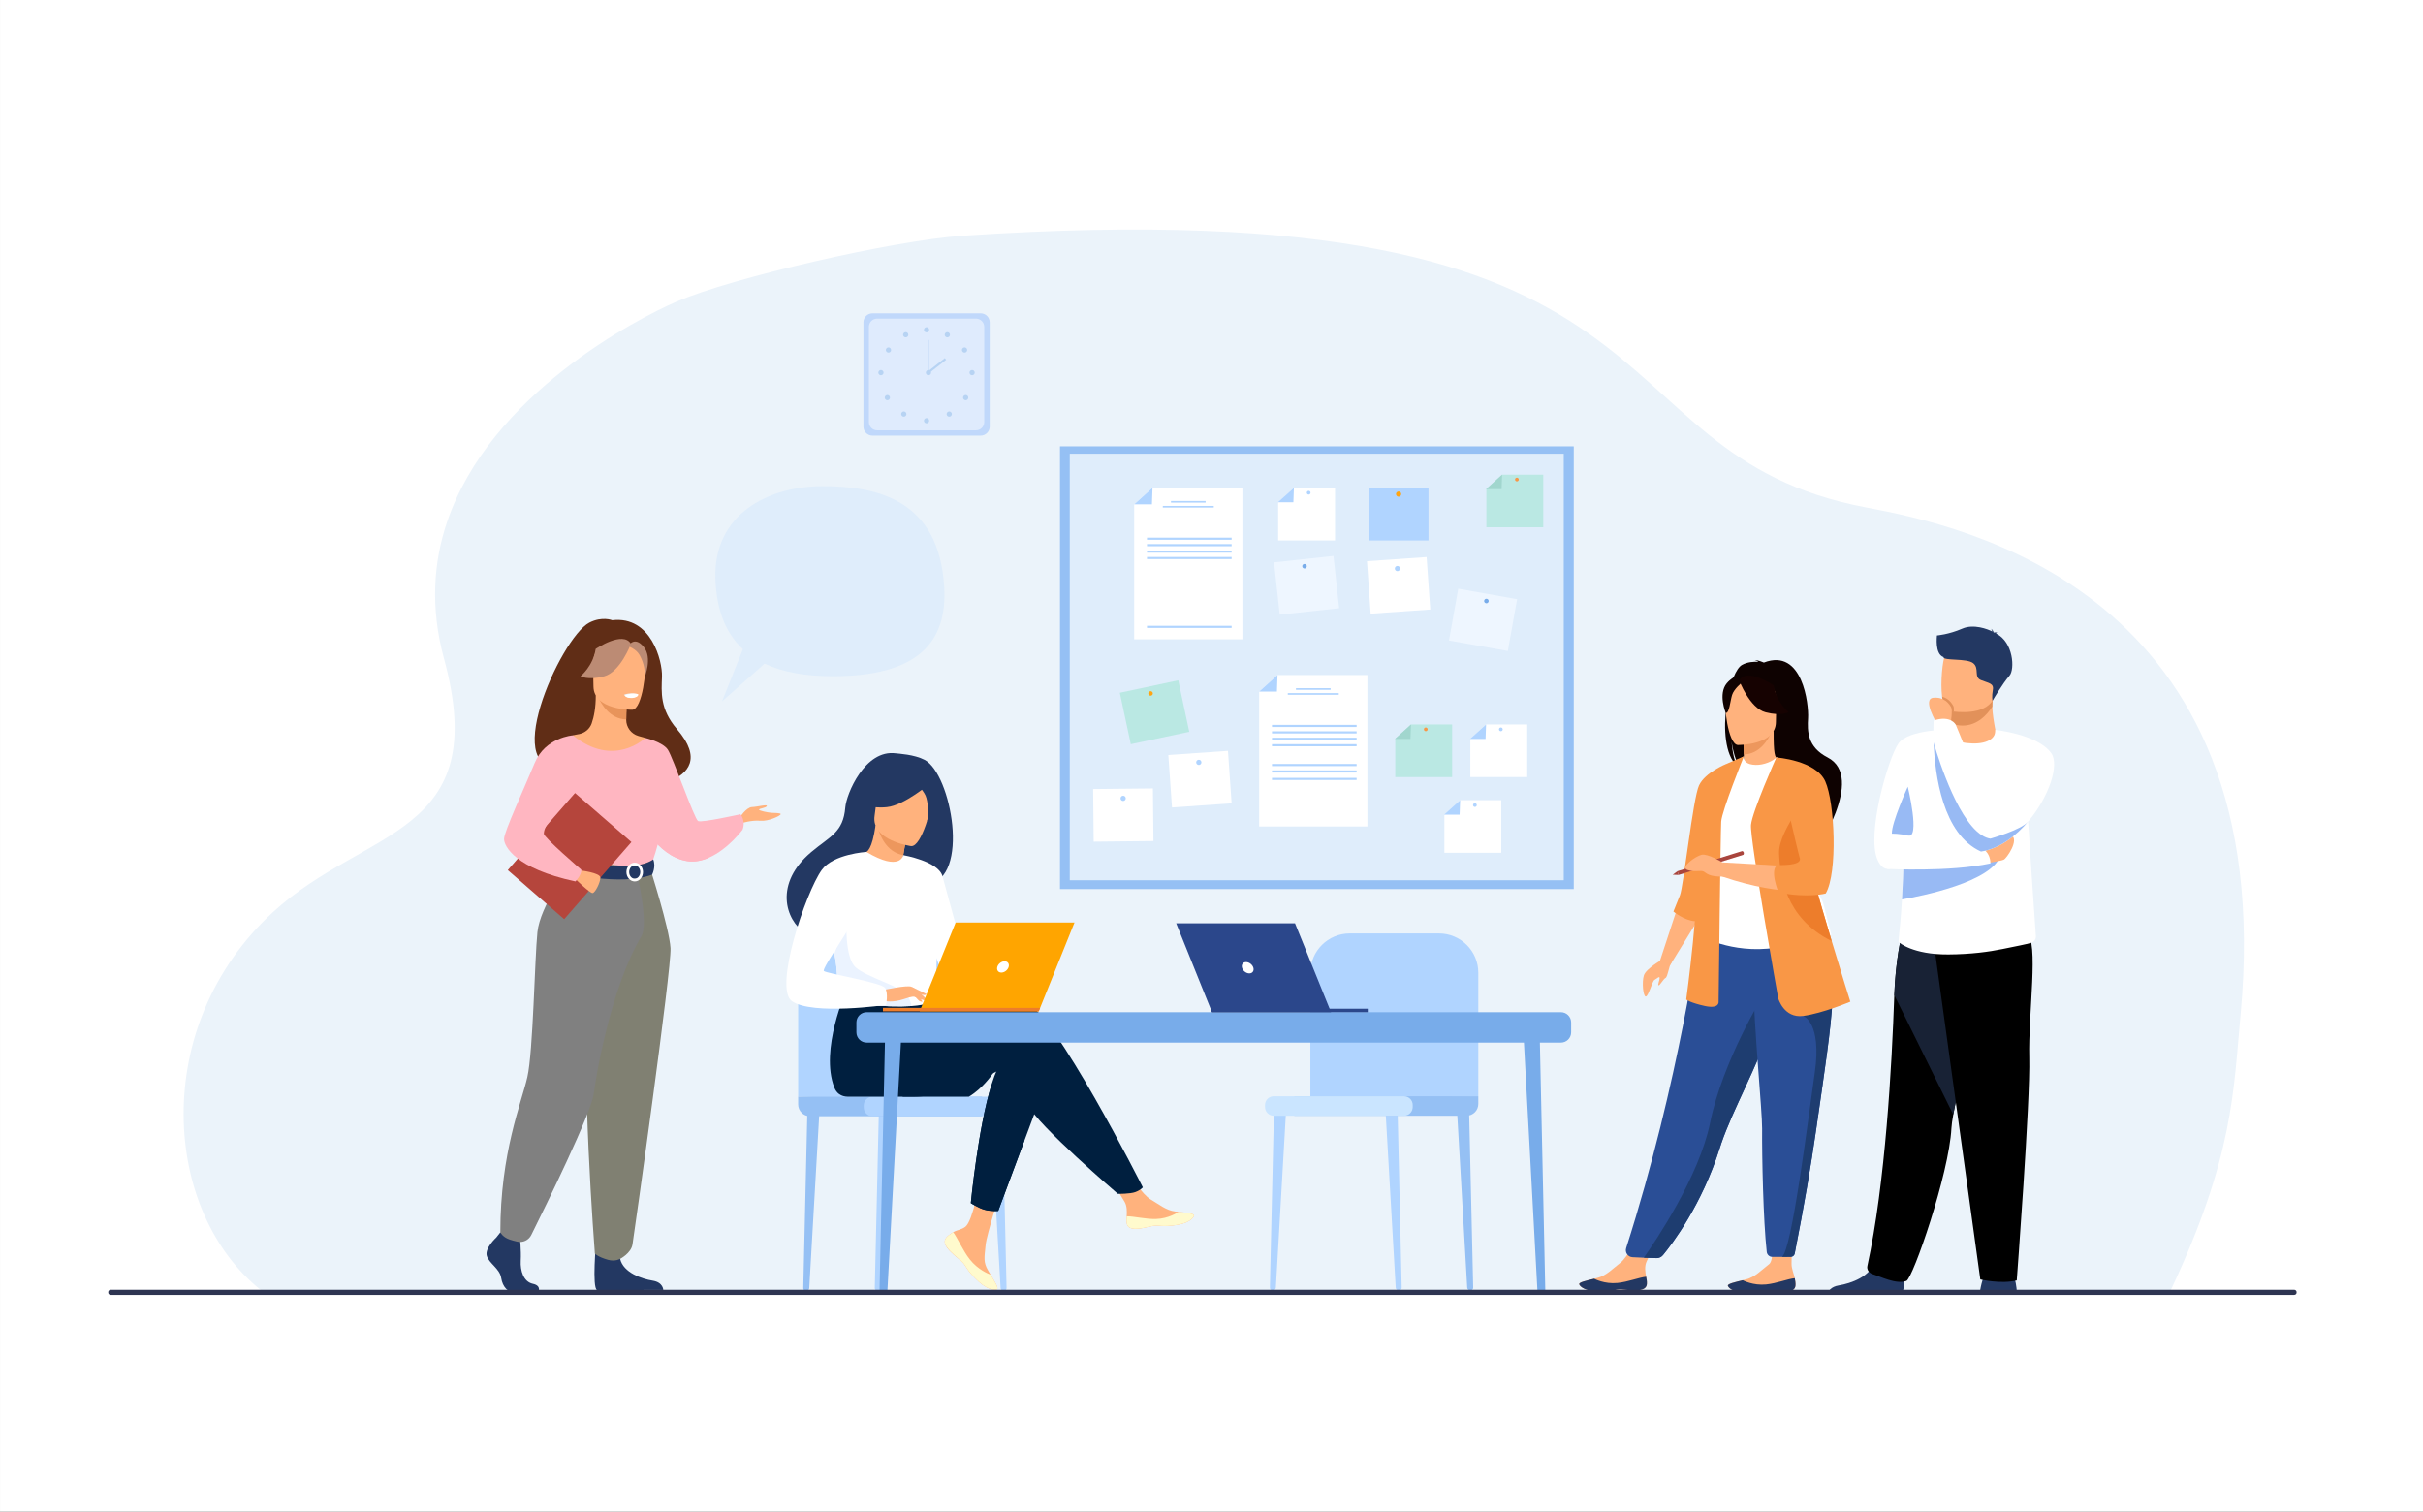 <svg xmlns="http://www.w3.org/2000/svg" fill="none" viewBox="0 0 343 214" height="214" width="343">
<rect x="0" y="0" width="343" height="214" fill="#333333" stroke="none"/>
<g clip-path="url(#clip0_1447_6115)">
<path fill="white" d="M343.001 0.001H0.001V214.001H343.001V0.001Z"></path>
<path fill="#EBF3FA" d="M37.011 182.688C37.025 182.698 307.285 182.654 307.285 182.654C316.183 163.709 316.167 154.453 317.18 143.593C322.77 83.572 277.483 74.344 264.216 71.841C223.594 64.177 242.082 26.26 136.226 33.374C126.524 34.026 103.648 39.29 95.765 42.7C90.235 45.09 69.403 55.785 63.29 73.876C61.36 79.585 60.896 86.032 62.843 93.186C69.732 118.504 51.772 117.049 38.647 129.114C21.131 145.216 22.962 171.55 37.011 182.688Z"></path>
<path fill="#B0D4FF" d="M197.998 182.671H198.036C198.254 182.671 198.429 182.492 198.424 182.274L197.835 156.765L196.098 156.562L197.579 182.276C197.592 182.498 197.776 182.671 197.998 182.671Z"></path>
<path fill="#95C0F4" d="M208.119 182.671H208.156C208.374 182.671 208.55 182.492 208.545 182.274L207.955 156.765L206.219 156.562L207.699 182.276C207.712 182.498 207.896 182.671 208.119 182.671Z"></path>
<path fill="#B0D4FF" d="M180.192 182.671H180.155C179.937 182.671 179.761 182.492 179.766 182.274L180.356 156.765L182.093 156.562L180.612 182.276C180.599 182.498 180.415 182.671 180.192 182.671Z"></path>
<path fill="#B0D4FF" d="M209.27 155.182V137.702C209.27 134.626 206.772 132.133 203.691 132.133H191.075C187.993 132.133 185.496 134.626 185.496 137.702V155.85L209.27 155.182Z"></path>
<path fill="#95C0F4" d="M183.235 157.942H207.595C208.52 157.942 209.27 157.193 209.27 156.27V155.182H183.235V157.942Z"></path>
<path fill="#CAE5FF" d="M180.316 157.942H198.745C199.429 157.942 199.984 157.388 199.984 156.706V156.419C199.984 155.736 199.429 155.182 198.745 155.182H180.316C179.632 155.182 179.077 155.736 179.077 156.419V156.706C179.077 157.388 179.632 157.942 180.316 157.942Z"></path>
<path fill="#95C0F4" d="M222.781 63.18H150.051V125.854H222.781V63.18Z"></path>
<path fill="#DFEDFB" d="M221.367 64.225H151.436V124.604H221.367V64.225Z"></path>
<path fill="white" d="M175.877 90.495H160.553V71.394L163.152 69.055H175.877V90.495Z"></path>
<path fill="#B0D4FF" d="M160.553 71.394H163.068L163.152 69.055L160.553 71.394Z"></path>
<path fill="#B0D4FF" d="M170.668 70.915H165.762V71.148H170.668V70.915Z"></path>
<path fill="#B0D4FF" d="M171.824 71.614H164.607V71.848H171.824V71.614Z"></path>
<path fill="#B0D4FF" d="M174.35 76.108H162.367V76.408H174.35V76.108Z"></path>
<path fill="#B0D4FF" d="M174.35 77.019H162.367V77.319H174.35V77.019Z"></path>
<path fill="#B0D4FF" d="M174.35 77.93H162.367V78.23H174.35V77.93Z"></path>
<path fill="#B0D4FF" d="M174.35 78.841H162.367V79.14H174.35V78.841Z"></path>
<path fill="#B0D4FF" d="M174.35 88.586H162.367V88.886H174.35V88.586Z"></path>
<path fill="white" d="M193.571 116.997H178.248V97.895L180.846 95.557H193.571V116.997Z"></path>
<path fill="#B0D4FF" d="M178.248 97.895H180.762L180.846 95.557L178.248 97.895Z"></path>
<path fill="#B0D4FF" d="M188.363 97.416H183.456V97.65H188.363V97.416Z"></path>
<path fill="#B0D4FF" d="M189.518 98.116H182.301V98.349H189.518V98.116Z"></path>
<path fill="#B0D4FF" d="M192.044 102.61H180.062V102.91H192.044V102.61Z"></path>
<path fill="#B0D4FF" d="M192.044 103.521H180.062V103.821H192.044V103.521Z"></path>
<path fill="#B0D4FF" d="M192.044 104.431H180.062V104.731H192.044V104.431Z"></path>
<path fill="#B0D4FF" d="M192.044 105.342H180.062V105.642H192.044V105.342Z"></path>
<path fill="#B0D4FF" d="M192.044 108.144H180.062V108.444H192.044V108.144Z"></path>
<path fill="#B0D4FF" d="M192.044 109.055H180.062V109.355H192.044V109.055Z"></path>
<path fill="#B0D4FF" d="M192.044 110.111H180.062V110.411H192.044V110.111Z"></path>
<path fill="#B0D4FF" d="M202.219 69.055H193.757V76.502H202.219V69.055Z"></path>
<path fill="#FFA412" d="M197.618 69.942C197.618 69.738 197.783 69.572 197.988 69.572C198.193 69.572 198.358 69.738 198.358 69.942C198.358 70.146 198.193 70.312 197.988 70.312C197.783 70.312 197.618 70.146 197.618 69.942Z"></path>
<path fill="white" d="M201.951 78.852L193.51 79.44L194.029 86.869L202.47 86.281L201.951 78.852Z"></path>
<path fill="#B0D4FF" d="M197.453 80.507C197.438 80.303 197.593 80.126 197.797 80.112C198.001 80.098 198.178 80.252 198.192 80.456C198.206 80.659 198.052 80.836 197.848 80.85C197.644 80.864 197.467 80.711 197.453 80.507Z"></path>
<path fill="white" d="M173.831 106.287L165.39 106.875L165.909 114.304L174.35 113.716L173.831 106.287Z"></path>
<path fill="#B0D4FF" d="M169.334 107.942C169.32 107.738 169.474 107.561 169.678 107.547C169.882 107.533 170.059 107.687 170.073 107.89C170.088 108.094 169.934 108.271 169.73 108.285C169.526 108.299 169.349 108.146 169.334 107.942Z"></path>
<path fill="white" d="M163.207 111.609L154.746 111.696L154.823 119.142L163.284 119.055L163.207 111.609Z"></path>
<path fill="#B0D4FF" d="M158.623 113.017C158.62 112.812 158.785 112.645 158.989 112.643C159.194 112.641 159.361 112.805 159.363 113.009C159.366 113.213 159.201 113.381 158.997 113.383C158.792 113.385 158.625 113.221 158.623 113.017Z"></path>
<path fill="#EEF6FF" d="M214.762 84.82L206.432 83.334L205.12 90.665L213.45 92.15L214.762 84.82Z"></path>
<path fill="#78ACEA" d="M210.1 85.02C210.131 84.845 210.299 84.728 210.474 84.76C210.649 84.791 210.766 84.958 210.734 85.133C210.703 85.308 210.536 85.424 210.361 85.393C210.185 85.362 210.069 85.195 210.1 85.02Z"></path>
<path fill="#EEF6FF" d="M188.768 78.695L180.355 79.603L181.158 87.007L189.571 86.098L188.768 78.695Z"></path>
<path fill="#78ACEA" d="M184.349 80.186C184.33 80.01 184.458 79.851 184.635 79.832C184.811 79.813 184.97 79.941 184.99 80.117C185.009 80.294 184.881 80.453 184.704 80.472C184.527 80.491 184.368 80.363 184.349 80.186Z"></path>
<path fill="#BAE8E3" d="M166.797 96.303L158.521 98.064L160.076 105.347L168.352 103.586L166.797 96.303Z"></path>
<path fill="#FFA412" d="M162.7 98.432C162.551 98.335 162.508 98.136 162.605 97.987C162.702 97.838 162.901 97.796 163.051 97.892C163.2 97.989 163.243 98.188 163.146 98.337C163.049 98.486 162.849 98.529 162.7 98.432Z"></path>
<path fill="white" d="M188.989 76.502H180.935V71.1L183.165 69.055H188.989V76.502Z"></path>
<path fill="#B0D4FF" d="M180.892 71.1H183.092L183.165 69.055L180.892 71.1Z"></path>
<path fill="#B0D4FF" d="M184.991 69.744C184.991 69.598 185.11 69.48 185.256 69.48C185.403 69.48 185.521 69.598 185.521 69.744C185.521 69.89 185.403 70.009 185.256 70.009C185.11 70.009 184.991 69.89 184.991 69.744Z"></path>
<path fill="white" d="M212.52 120.72H204.466V115.319L206.696 113.274H212.52V120.72Z"></path>
<path fill="#B0D4FF" d="M204.423 115.319H206.623L206.696 113.274L204.423 115.319Z"></path>
<path fill="#B0D4FF" d="M208.523 113.962C208.523 113.816 208.641 113.698 208.787 113.698C208.934 113.698 209.052 113.816 209.052 113.962C209.052 114.108 208.934 114.227 208.787 114.227C208.641 114.227 208.523 114.108 208.523 113.962Z"></path>
<path fill="white" d="M216.194 110H208.14V104.599L210.37 102.554H216.194V110Z"></path>
<path fill="#B0D4FF" d="M208.097 104.599H210.297L210.37 102.554L208.097 104.599Z"></path>
<path fill="#B0D4FF" d="M212.197 103.242C212.197 103.097 212.315 102.978 212.461 102.978C212.608 102.978 212.726 103.097 212.726 103.242C212.726 103.388 212.608 103.507 212.461 103.507C212.315 103.507 212.197 103.388 212.197 103.242Z"></path>
<path fill="#BAE8E3" d="M205.565 110H197.512V104.599L199.742 102.554H205.565V110Z"></path>
<path fill="#A1D6CE" d="M197.469 104.599H199.669L199.742 102.554L197.469 104.599Z"></path>
<path fill="#F99746" d="M201.568 103.242C201.568 103.097 201.687 102.978 201.833 102.978C201.979 102.978 202.098 103.097 202.098 103.242C202.098 103.388 201.979 103.507 201.833 103.507C201.687 103.507 201.568 103.388 201.568 103.242Z"></path>
<path fill="#BAE8E3" d="M218.466 74.638H210.413V69.236L212.643 67.191H218.466V74.638Z"></path>
<path fill="#A1D6CE" d="M210.37 69.236H212.569L212.643 67.191L210.37 69.236Z"></path>
<path fill="#F99746" d="M214.469 67.88C214.469 67.734 214.588 67.616 214.734 67.616C214.88 67.616 214.999 67.734 214.999 67.88C214.999 68.026 214.88 68.144 214.734 68.144C214.588 68.144 214.469 68.026 214.469 67.88Z"></path>
<path fill="#C0D8FB" d="M138.825 61.664H123.505C122.802 61.664 122.227 61.09 122.227 60.388V45.628C122.227 44.926 122.802 44.352 123.505 44.352H138.825C139.528 44.352 140.103 44.926 140.103 45.628V60.388C140.103 61.09 139.528 61.664 138.825 61.664Z"></path>
<path fill="#DFEBFD" d="M138.161 60.914H124.169C123.527 60.914 123.001 60.39 123.001 59.748V46.267C123.001 45.626 123.527 45.102 124.169 45.102H138.161C138.803 45.102 139.329 45.626 139.329 46.267V59.748C139.329 60.39 138.803 60.914 138.161 60.914Z"></path>
<path fill="#B7D3F3" d="M130.795 46.682C130.795 46.477 130.96 46.312 131.165 46.312C131.37 46.312 131.535 46.477 131.535 46.682C131.535 46.886 131.37 47.051 131.165 47.051C130.96 47.051 130.795 46.886 130.795 46.682Z"></path>
<path fill="#B7D3F3" d="M133.783 47.204C133.882 47.026 134.107 46.961 134.286 47.061C134.465 47.16 134.529 47.385 134.43 47.563C134.331 47.742 134.105 47.806 133.926 47.707C133.748 47.608 133.683 47.383 133.783 47.204Z"></path>
<path fill="#B7D3F3" d="M136.343 49.234C136.514 49.124 136.744 49.173 136.854 49.344C136.965 49.516 136.916 49.745 136.744 49.856C136.572 49.966 136.343 49.917 136.232 49.745C136.121 49.574 136.171 49.345 136.343 49.234Z"></path>
<path fill="#B7D3F3" d="M137.611 52.377C137.815 52.377 137.981 52.542 137.981 52.746C137.981 52.95 137.815 53.116 137.611 53.116C137.406 53.116 137.24 52.95 137.24 52.746C137.24 52.542 137.406 52.377 137.611 52.377Z"></path>
<path fill="#B7D3F3" d="M136.963 56.023C137.108 56.168 137.108 56.402 136.963 56.546C136.819 56.691 136.584 56.691 136.44 56.546C136.295 56.402 136.295 56.168 136.44 56.023C136.584 55.879 136.819 55.879 136.963 56.023Z"></path>
<path fill="#B7D3F3" d="M134.638 58.351C134.782 58.495 134.782 58.729 134.638 58.874C134.493 59.018 134.259 59.018 134.114 58.874C133.97 58.729 133.97 58.495 134.114 58.351C134.259 58.206 134.493 58.206 134.638 58.351Z"></path>
<path fill="#B7D3F3" d="M130.795 59.55C130.795 59.346 130.96 59.181 131.165 59.181C131.37 59.181 131.535 59.346 131.535 59.55C131.535 59.755 131.37 59.92 131.165 59.92C130.96 59.92 130.795 59.755 130.795 59.55Z"></path>
<path fill="#B7D3F3" d="M128.535 47.204C128.436 47.026 128.211 46.961 128.032 47.061C127.853 47.16 127.789 47.385 127.888 47.563C127.987 47.742 128.213 47.806 128.392 47.707C128.57 47.608 128.635 47.383 128.535 47.204Z"></path>
<path fill="#B7D3F3" d="M125.976 49.234C125.804 49.124 125.574 49.173 125.464 49.344C125.353 49.516 125.402 49.745 125.574 49.856C125.746 49.966 125.975 49.917 126.086 49.745C126.197 49.574 126.147 49.345 125.976 49.234Z"></path>
<path fill="#B7D3F3" d="M124.707 52.377C124.503 52.377 124.337 52.542 124.337 52.746C124.337 52.95 124.503 53.116 124.707 53.116C124.912 53.116 125.078 52.95 125.078 52.746C125.078 52.542 124.912 52.377 124.707 52.377Z"></path>
<path fill="#B7D3F3" d="M125.355 56.023C125.21 56.168 125.21 56.402 125.355 56.546C125.499 56.691 125.734 56.691 125.879 56.546C126.023 56.402 126.023 56.168 125.879 56.023C125.734 55.879 125.499 55.879 125.355 56.023Z"></path>
<path fill="#B7D3F3" d="M127.68 58.351C127.536 58.495 127.536 58.729 127.68 58.874C127.825 59.018 128.059 59.018 128.204 58.874C128.349 58.729 128.349 58.495 128.204 58.351C128.059 58.206 127.825 58.206 127.68 58.351Z"></path>
<path fill="#B7D3F3" d="M131.065 52.746C131.065 52.542 131.231 52.377 131.436 52.377C131.64 52.377 131.806 52.542 131.806 52.746C131.806 52.951 131.64 53.116 131.436 53.116C131.231 53.116 131.065 52.951 131.065 52.746Z"></path>
<path fill="#B7D3F3" d="M131.486 48.128H131.385V52.746H131.486V48.128Z"></path>
<path fill="#B7D3F3" d="M133.748 50.696L131.296 52.619L131.483 52.857L133.935 50.934L133.748 50.696Z"></path>
<path fill="#FFB27D" d="M233.132 181.759C233.059 182.752 231.656 182.762 230.063 182.578C228.47 182.393 228.893 182.796 226.663 182.827C224.433 182.858 223.664 182.122 223.556 181.804C223.46 181.521 224.534 181.284 225.683 181.004C225.828 180.97 225.973 180.933 226.118 180.897C227.414 180.568 228.272 179.6 229.38 178.755C230.43 177.954 231.785 175.056 231.785 175.056L234.832 174.919C234.832 174.919 233.548 177.516 233.066 178.636C232.783 179.295 232.904 180.104 233.027 180.725C233.093 181.063 233.158 181.409 233.132 181.759Z"></path>
<path fill="#233862" d="M230.063 182.578C228.47 182.393 228.893 182.796 226.663 182.827C224.433 182.858 223.664 182.122 223.556 181.804C223.46 181.521 224.534 181.284 225.683 181.004L225.697 181.025C225.697 181.025 227.133 181.795 228.97 181.611C230.467 181.461 231.994 180.837 233.027 180.725C233.093 181.063 233.159 181.409 233.132 181.758C233.059 182.752 231.656 182.762 230.063 182.578Z"></path>
<path fill="#FFB27D" d="M254.174 181.965C254.102 182.958 252.699 182.97 251.106 182.787C249.513 182.604 249.936 183.006 247.706 183.039C245.476 183.073 244.706 182.337 244.598 182.019C244.502 181.737 245.576 181.499 246.724 181.218C246.869 181.183 247.014 181.147 247.159 181.11C248.454 180.78 249.311 179.811 250.419 178.964C251.468 178.163 250.42 173.416 250.42 173.416L253.771 173.09C253.771 173.09 253.611 177.087 253.613 178.904C253.614 179.621 253.944 180.311 254.068 180.932C254.134 181.269 254.2 181.615 254.174 181.965Z"></path>
<path fill="#233862" d="M251.106 182.787C249.513 182.604 249.936 183.006 247.706 183.039C245.476 183.072 244.706 182.337 244.598 182.019C244.502 181.737 245.576 181.499 246.724 181.218L246.738 181.239C246.738 181.239 248.175 182.007 250.011 181.821C251.508 181.67 253.035 181.044 254.068 180.931C254.134 181.269 254.2 181.615 254.174 181.964C254.102 182.958 252.699 182.97 251.106 182.787Z"></path>
<path fill="#0E0201" d="M244.395 99.924C243.818 97.556 244.654 96.453 245.408 95.865C245.766 94.993 246.175 94.365 246.592 94.128C247.354 93.696 248.267 93.649 248.905 93.687C248.741 93.517 248.417 93.456 248.417 93.456C248.813 93.397 249.697 93.789 249.697 93.789C255.203 91.671 256.068 99.764 255.953 101.645C255.838 103.525 255.853 105.739 258.718 107.221C264.184 110.047 256.901 120.7 256.901 120.7C257.04 119.18 250.017 111.162 246.353 108.76C245.461 107.449 245.144 105.134 245.12 104.951C245.274 106.787 245.589 107.817 245.87 108.397C244.2 106.863 243.953 103.179 244.395 99.924Z"></path>
<path fill="#FFB27D" d="M246.57 108.88C246.551 108.888 248.339 109.814 249.684 109.447C250.948 109.103 251.775 107.466 251.757 107.462C251.222 107.356 251.067 106.622 251.079 103.464L250.836 103.512L246.765 104.317C246.765 104.317 246.858 105.596 246.861 106.8C246.863 107.812 246.802 108.772 246.57 108.88Z"></path>
<path fill="#ED975D" d="M246.765 104.317C246.765 104.317 246.858 105.596 246.861 106.801C249.139 106.736 250.343 104.662 250.837 103.512L246.765 104.317Z"></path>
<path fill="#2A4E96" d="M230.201 176.666C230.001 177.291 230.45 177.935 231.106 177.965L232.696 178.039L234.379 178.091C234.8 178.104 235.202 177.92 235.468 177.595C236.812 175.95 240.946 170.467 243.455 162.501C243.525 162.277 243.6 162.051 243.678 161.822C245.335 157.001 248.769 150.949 250.578 145.471C250.866 144.599 251.125 143.778 251.357 143C251.431 142.751 251.504 142.507 251.572 142.266C252.906 137.641 253.292 134.604 253.648 131.359L240.581 131.463C240.581 131.463 237.83 152.807 230.201 176.666Z"></path>
<path fill="white" d="M242.41 123.968C242.443 130.175 241.498 132.838 241.498 132.838C241.498 132.838 247.093 135.676 253.742 133.587C253.821 133.563 259.248 132.326 259.248 132.326C259.137 132.075 258.147 127.892 258.039 127.661C256.635 124.652 255.569 123.332 255.402 122.407C255.093 120.68 255.087 118.892 255.241 117.207C255.646 112.744 256.853 109.04 256.853 109.04C255.041 108.629 253.345 107.906 251.459 107.2C251.025 107.739 249.699 108.303 248.549 108.277C247.224 108.248 246.795 107.682 246.864 107.064C245.452 107.848 244.326 108.589 244.326 108.589C243.126 110.669 240.693 112.689 240.517 115.88C240.474 116.664 242.409 123.795 242.41 123.968Z"></path>
<path fill="#5F9AA8" d="M253.648 124.66C254.219 125.467 255.314 130.372 258.039 130.989C256.635 127.493 255.569 125.96 255.402 124.885C255.093 122.879 255.087 120.803 255.241 118.845C254.329 117.249 253.648 116.155 253.648 116.155C253.576 115.897 252.199 111.644 251.757 115.446C251.317 119.248 253.01 123.757 253.648 124.66Z"></path>
<path fill="#FFB27D" d="M246.004 105.458C246.004 105.458 251.395 105.546 251.398 102.195C251.402 98.843 252.1 96.597 248.659 96.399C245.217 96.2 244.547 97.478 244.274 98.597C244 99.715 244.602 105.348 246.004 105.458Z"></path>
<path fill="#160201" d="M246.204 96.317C246.204 96.317 247.68 100.249 249.944 100.83C252.209 101.412 253.192 100.806 253.192 100.806C253.192 100.806 251.455 99.428 251.094 97.023C251.094 97.023 247.317 94.445 246.204 96.317Z"></path>
<path fill="#110201" d="M246.57 96.636C246.57 96.636 245.467 97.514 245.199 98.367C244.93 99.221 244.809 100.978 244.296 100.918C244.296 100.918 243.184 98.245 244.434 96.733C245.759 95.13 246.57 96.636 246.57 96.636Z"></path>
<path fill="#FFB27D" d="M237.523 128.277L234.977 136.025L236.429 136.606L240.639 129.761L237.523 128.277Z"></path>
<path fill="#F99746" d="M244.387 108.132C244.387 108.132 241.385 109.322 240.516 111.175C239.648 113.029 238.332 125.465 237.808 126.742C237.284 128.019 236.89 129.03 236.89 129.03C236.89 129.03 238.404 130.303 239.926 130.397C241.448 130.491 244.387 108.132 244.387 108.132Z"></path>
<path fill="#F99746" d="M246.864 107.064C246.864 107.064 243.745 114.755 243.653 116.311C243.562 117.868 243.286 141.764 243.286 141.764C243.286 141.764 243.47 142.862 241.36 142.405C239.251 141.947 238.701 141.489 238.701 141.489C238.701 141.489 240.718 126.749 240.168 121.621C239.618 116.494 244.387 108.132 244.387 108.132L246.864 107.064Z"></path>
<path fill="#1E3D70" d="M232.696 178.039L234.523 178.095C234.85 178.105 235.163 177.965 235.371 177.713C236.599 176.229 240.882 170.671 243.455 162.501C243.525 162.277 243.6 162.051 243.678 161.822C245.335 157.001 248.769 150.949 250.578 145.471C250.866 144.599 251.125 143.778 251.357 143C251.431 142.751 251.504 142.507 251.572 142.266L249.648 140.808C249.648 140.808 243.871 150.147 242.083 158.935C240.529 166.569 234.307 175.755 232.696 178.039Z"></path>
<path fill="#2A4E96" d="M249.447 159.754C249.416 163.797 249.608 172.809 250.101 177.214C250.146 177.617 250.488 177.921 250.894 177.921H252.257C252.832 177.921 253.262 177.917 253.548 177.913C253.795 177.909 254.006 177.732 254.053 177.49C255.409 170.603 256.38 164.881 257.09 159.937C257.684 155.799 258.213 152.251 258.619 149.197C259.028 146.123 259.312 143.55 259.414 141.375C259.43 141.033 259.442 140.7 259.448 140.376C259.454 140.051 259.456 139.735 259.454 139.429L248.163 138.33C248.305 145.818 249.466 157.27 249.447 159.754Z"></path>
<path fill="#1E3D70" d="M252.257 177.921C252.774 177.921 253.173 177.918 253.456 177.914C253.756 177.91 254.013 177.696 254.071 177.402C255.418 170.554 256.383 164.86 257.09 159.937C257.684 155.799 258.213 152.251 258.619 149.197C259.028 146.123 259.312 143.55 259.414 141.375L255.271 143.808C255.271 143.808 257.915 144.739 256.907 151.789C255.898 158.839 253.662 176.923 252.257 177.921Z"></path>
<path fill="#F99746" d="M251.724 141.306C251.724 141.306 252.519 144.174 255.271 143.808C258.022 143.442 261.935 141.794 261.935 141.794C261.935 141.794 260.759 138.085 259.297 133.212C257.527 127.314 255.336 119.709 254.303 114.912C254.014 113.568 253.815 112.446 253.742 111.642L251.459 107.221C251.459 107.221 248.056 114.847 247.872 116.769C247.689 118.692 251.724 141.306 251.724 141.306Z"></path>
<path fill="#FFB27D" d="M254.472 116.483L251.459 107.221C251.467 107.225 255.264 108.349 257.174 109.312C257.174 109.312 258.368 110.848 259.107 114.393C259.107 114.393 259.887 122.903 258.144 126.016C258.144 126.016 252.641 127.115 243.837 124.093V122.079C243.837 122.079 253.467 122.583 255.439 122.812L254.472 116.483Z"></path>
<path fill="#ED7D2B" d="M251.846 120.797C251.969 123.91 252.703 129.953 259.245 133.188C259.262 133.196 259.28 133.205 259.297 133.212C257.527 127.313 255.336 119.709 254.303 114.912C253.102 116.705 251.779 119.084 251.846 120.797Z"></path>
<path fill="#F99746" d="M251.459 107.221C251.459 107.221 257.044 107.614 258.389 110.604C259.734 113.595 260.162 123.544 258.45 126.474C258.45 126.474 256.093 127.144 251.924 126.366C251.873 126.356 251.822 126.346 251.77 126.337C251.77 126.337 250.44 123.086 251.632 122.445C251.632 122.445 255.148 122.629 254.781 121.469C254.415 120.309 251.459 107.221 251.459 107.221Z"></path>
<path fill="#A9453D" d="M237.456 123.324L237.621 123.852L246.785 121.006C246.785 121.006 246.907 120.867 246.847 120.682C246.78 120.478 246.62 120.478 246.62 120.478L237.456 123.324Z"></path>
<path fill="#A9453D" d="M236.793 123.823L237.456 123.324L237.621 123.852L236.793 123.823Z"></path>
<path fill="#FFB27D" d="M235.339 135.813C235.339 135.813 233.014 137.095 232.708 138.073C232.402 139.05 232.612 141.096 232.982 141.065C233.351 141.035 233.901 138.867 234.207 138.714C234.513 138.561 234.941 138.104 234.941 138.439C234.941 138.775 234.635 139.386 234.788 139.477C234.941 139.569 235.431 138.623 235.767 138.439C236.104 138.256 236.245 136.746 236.572 136.341C236.899 135.935 235.339 135.813 235.339 135.813Z"></path>
<path fill="#FFB27D" d="M243.837 122.079C243.837 122.079 241.758 120.801 240.886 120.998C240.013 121.194 237.791 122.801 238.86 123.149C239.929 123.497 240.795 123.132 241.206 123.385C241.617 123.638 241.921 124.1 243.837 124.093C245.753 124.087 243.837 122.079 243.837 122.079Z"></path>
<path fill="#602D16" d="M80.333 108.347C79.985 107.676 87.937 105.26 88.063 111.882C88.063 111.882 102.96 111.516 95.847 103.228C93.385 100.359 93.638 97.986 93.712 95.778C93.787 93.569 92.178 87.15 86.664 87.796C86.664 87.796 85.22 87.21 83.418 88.143C79.32 90.265 70.139 110.789 80.333 108.347Z"></path>
<path fill="#FFB27D" d="M104.688 115.75C104.688 115.75 105.657 114.277 106.439 114.248C107.22 114.219 108.667 113.815 108.552 114.103C108.436 114.392 107.538 114.421 107.452 114.595C107.365 114.768 108.783 115.028 109.188 115.057C109.594 115.086 110.549 115.057 110.52 115.259C110.491 115.461 108.798 116.299 107.604 116.184C106.41 116.068 104.933 116.531 104.933 116.531L104.688 115.75Z"></path>
<path fill="#FFB6C1" d="M90.664 116.227C90.664 116.227 91.191 117.269 92.147 118.466C93.299 119.907 95.076 121.571 97.307 121.9C98.372 122.056 99.414 121.828 100.372 121.403C100.375 121.402 100.375 121.402 100.375 121.402C103.085 120.201 105.122 117.441 105.122 117.441C105.599 116.14 104.818 115.259 104.818 115.259C104.818 115.259 99.347 116.487 98.826 116.227C98.305 115.967 95.266 107.227 94.543 106.129C93.819 105.031 91.353 104.46 91.353 104.46L90.664 116.227Z"></path>
<path fill="#FFB6C1" d="M92.147 118.466C93.299 119.907 95.076 121.571 97.307 121.9C98.372 122.056 99.414 121.828 100.372 121.403C100.266 121.417 97.56 121.75 96.482 119.824C95.382 117.859 94.192 114.739 92.558 115.779C91.853 116.228 91.884 117.344 92.147 118.466Z"></path>
<path fill="#233862" d="M70.255 175.174C70.255 175.174 68.586 176.695 68.911 177.776C69.237 178.856 70.743 179.576 70.947 180.897C71.151 182.218 71.965 182.938 72.698 182.938C73.43 182.938 76.192 182.938 76.192 182.938C76.192 182.938 76.731 182.009 75.428 181.728C74.125 181.448 73.634 179.897 73.716 178.456C73.797 177.015 73.593 175.094 73.593 175.094L70.825 174.454L70.255 175.174Z"></path>
<path fill="#233862" d="M84.383 175.82C84.383 175.82 83.783 182.262 84.516 182.622L93.894 182.603C93.894 182.603 93.894 181.522 92.388 181.282C90.881 181.042 88.235 180.162 87.787 178.201C87.339 176.24 84.383 175.82 84.383 175.82Z"></path>
<path fill="#FFB27D" d="M77.7 129.603C79.63 125.282 80.811 124.042 80.585 122.701C80.418 121.703 81.096 104.091 81.096 104.091C81.325 104.021 81.784 103.957 82.035 103.902C82.827 103.726 83.482 103.171 83.755 102.409C84.083 101.49 84.344 100.134 84.338 98.435L84.586 98.484L88.742 99.305C88.742 99.305 88.648 100.611 88.645 101.842C88.645 101.852 88.645 101.862 88.645 101.872C88.64 102.941 89.342 103.884 90.37 104.18C90.895 104.331 91.352 104.461 91.352 104.461C91.352 104.461 92.879 108.811 93.17 113.28C93.462 117.749 90.394 119.69 93.193 128.621C96.051 137.742 76.634 131.99 77.7 129.603Z"></path>
<path fill="#E8945B" d="M88.742 99.305C88.742 99.305 88.648 100.611 88.645 101.842C86.319 101.776 85.09 99.658 84.586 98.484L88.742 99.305Z"></path>
<path fill="#FFB27D" d="M89.519 100.47C89.519 100.47 84.016 100.561 84.012 97.139C84.008 93.717 83.295 91.424 86.809 91.221C90.323 91.018 91.007 92.324 91.287 93.466C91.566 94.607 90.951 100.359 89.519 100.47Z"></path>
<path fill="#BC8B74" d="M89.316 91.137C89.316 91.137 87.809 95.152 85.496 95.746C83.184 96.339 82.18 95.721 82.18 95.721C82.18 95.721 83.954 94.314 84.322 91.858C84.322 91.858 88.179 89.226 89.316 91.137Z"></path>
<path fill="#BC8B74" d="M88.942 91.463C88.942 91.463 90.06 91.88 90.519 92.694C90.969 93.489 91.352 94.543 91.263 95.835C91.263 95.835 92.399 93.106 91.123 91.563C89.77 89.926 88.942 91.463 88.942 91.463Z"></path>
<path fill="#EBF3FA" d="M88.322 98.347C88.322 98.347 88.701 98.846 89.461 98.81C90.073 98.781 90.309 98.251 90.309 98.251C90.309 98.251 89.185 97.981 88.322 98.347Z"></path>
<path fill="#FFB6C1" d="M77.169 111.882C77.169 111.882 77.029 113.849 77.169 116.209C77.262 117.774 78.847 119.869 79.072 120.388C79.636 121.688 80.273 121.9 80.273 121.9L85.197 123.104L86.928 123.527L92.388 121.9C92.388 121.9 94.875 114.97 93.877 111.07C92.878 107.169 91.353 104.46 91.353 104.46C91.353 104.46 86.897 108.815 81.096 104.091L77.169 111.882Z"></path>
<path fill="#F2CCAA" d="M78.61 116.848C78.703 118.412 78.847 119.869 79.072 120.388C79.636 121.688 80.273 121.9 80.273 121.9L85.197 123.104L87.336 122.477C87.336 122.477 80.197 121.397 80.988 115.265L78.61 116.848Z"></path>
<path fill="#808072" d="M92.041 122.951C92.041 122.951 94.745 131.353 94.919 134.213C95.093 137.074 89.75 174.849 89.535 176.167C89.333 177.409 87.787 178.201 87.787 178.201C87.787 178.201 87.076 178.62 86.062 178.334C84.654 177.937 84.21 177.462 84.21 177.462C84.21 177.462 82.105 150.521 83.407 140.897C84.71 131.274 84.725 122.951 84.725 122.951H92.041Z"></path>
<path fill="#808080" d="M80.585 122.701C80.585 122.701 76.461 128.225 76.076 131.96C75.692 135.694 75.473 148.812 74.654 152.452C73.835 156.093 70.825 163.099 70.825 174.454C70.825 174.454 71.138 175.105 72.104 175.451C72.413 175.562 72.826 175.67 73.228 175.762C74.025 175.944 74.842 175.555 75.206 174.825C77.241 170.735 83.723 157.544 84.055 154.806C84.29 152.868 86.337 140.044 90.801 132.519C91.873 130.712 90.143 123.527 90.143 123.527L80.585 122.701Z"></path>
<path fill="white" d="M88.444 98.439C88.444 98.439 88.539 98.842 89.544 98.78C89.544 98.78 90.388 98.728 90.362 98.285C90.362 98.285 89.544 97.969 88.444 98.439Z"></path>
<path fill="#233862" d="M92.473 121.654C92.473 121.654 91.388 122.511 89.231 122.555C86.656 122.607 80.273 121.899 80.273 121.899C80.273 121.899 79.99 122.69 80.001 123.525C80.001 123.525 87.796 125.488 92.313 123.812C92.313 123.812 92.895 122.718 92.473 121.654Z"></path>
<path fill="white" d="M88.674 123.443C88.674 122.71 89.201 122.115 89.849 122.115C90.497 122.115 91.025 122.71 91.025 123.443C91.025 124.175 90.497 124.771 89.849 124.771C89.201 124.771 88.674 124.175 88.674 123.443ZM89.064 123.443C89.064 123.961 89.416 124.382 89.849 124.382C90.283 124.382 90.635 123.96 90.635 123.443C90.635 122.925 90.283 122.504 89.849 122.504C89.416 122.504 89.064 122.925 89.064 123.443Z"></path>
<path fill="#B5453C" d="M71.879 123.169L79.866 130.111L89.385 119.197L81.398 112.255L71.879 123.169Z"></path>
<path fill="#FFB27D" d="M82.074 123.199C82.074 123.199 85.001 123.541 84.991 124.235C84.982 124.928 84.262 126.352 83.901 126.416C83.54 126.479 81.519 124.489 81.519 124.489L82.074 123.199Z"></path>
<path fill="#FFB6C1" d="M81.096 104.091C81.096 104.091 77.189 104.364 75.692 107.998C74.194 111.632 71.353 117.734 71.353 118.76C71.353 119.787 72.94 122.951 81.464 124.77C81.464 124.77 82.346 123.845 82.292 123.113C82.292 123.113 76.972 118.55 76.986 118.017C77.013 117.008 77.858 115.677 82.53 111.012C83.8 109.744 81.096 104.091 81.096 104.091Z"></path>
<path fill="#B0D4FF" d="M124.259 182.739H124.222C124.003 182.739 123.828 182.56 123.833 182.342L124.423 156.833L126.159 156.63L124.678 182.344C124.666 182.566 124.481 182.739 124.259 182.739Z"></path>
<path fill="#95C0F4" d="M114.138 182.739H114.101C113.883 182.739 113.707 182.56 113.713 182.342L114.302 156.833L116.039 156.63L114.558 182.344C114.545 182.566 114.361 182.739 114.138 182.739Z"></path>
<path fill="#B0D4FF" d="M142.065 182.739H142.102C142.321 182.739 142.496 182.56 142.491 182.342L141.901 156.833L140.165 156.63L141.646 182.344C141.659 182.566 141.843 182.739 142.065 182.739Z"></path>
<path fill="#B0D4FF" d="M112.988 155.25V137.77C112.988 134.694 115.485 132.201 118.567 132.201H131.183C134.264 132.201 136.762 134.694 136.762 137.77V155.918L112.988 155.25Z"></path>
<path fill="#95C0F4" d="M139.022 158.01H114.663C113.738 158.01 112.988 157.261 112.988 156.338V155.25H139.022L139.022 158.01Z"></path>
<path fill="#B0D4FF" d="M141.941 158.01H123.512C122.828 158.01 122.274 157.456 122.274 156.774V156.487C122.274 155.804 122.828 155.25 123.512 155.25H141.941C142.625 155.25 143.18 155.804 143.18 156.487V156.774C143.18 157.457 142.625 158.01 141.941 158.01Z"></path>
<path fill="#001F3F" d="M141.226 150.895C139.418 154.035 137.145 155.247 137.145 155.247H127.688C127.688 155.247 142.604 148.499 141.226 150.895Z"></path>
<path fill="#FFB27D" d="M133.962 175.191C133.716 175.473 133.684 175.788 133.806 176.124C133.806 176.126 133.807 176.128 133.809 176.129C134.034 176.751 134.78 177.446 135.645 178.14C135.756 178.229 135.854 178.31 135.94 178.385C135.962 178.405 135.985 178.424 136.006 178.444C136.023 178.46 136.04 178.476 136.057 178.49C136.864 179.233 136.56 179.403 138.011 180.91C139.664 182.628 140.803 182.659 141.126 182.502C141.4 182.369 140.844 181.458 140.227 180.434C140.197 180.385 140.168 180.335 140.137 180.285C140.055 180.149 139.973 180.011 139.892 179.874C139.169 178.642 139.354 178.064 139.526 176.23C139.665 174.74 141.848 167.905 141.848 167.905L138.679 167.36C138.679 167.36 137.725 172.802 136.674 173.641C136.111 174.087 135.482 174.093 134.942 174.424C134.903 174.447 134.866 174.471 134.829 174.495C134.522 174.698 134.209 174.908 133.962 175.191Z"></path>
<path fill="#FFFACD" d="M133.962 175.191C133.716 175.473 133.684 175.788 133.806 176.124C133.806 176.126 133.807 176.128 133.809 176.129C134.085 176.751 134.811 177.442 135.648 178.133C135.757 178.224 135.854 178.307 135.94 178.385C135.962 178.405 135.985 178.424 136.006 178.444C136.023 178.46 136.04 178.476 136.057 178.49C136.864 179.233 136.56 179.403 138.011 180.91C139.664 182.628 140.803 182.659 141.126 182.502C141.4 182.369 140.844 181.458 140.227 180.434C139.905 180.317 138.41 179.71 137.279 178.266C136.284 176.998 135.62 175.368 134.942 174.424C134.904 174.447 134.866 174.471 134.829 174.495C134.522 174.698 134.209 174.908 133.962 175.191Z"></path>
<path fill="#FFB27D" d="M159.513 173.215C159.709 174.192 161.103 174.029 162.661 173.649C164.219 173.269 163.848 173.72 166.065 173.475C168.282 173.23 168.954 172.405 169.021 172.076C169.082 171.784 167.986 171.681 166.811 171.546C166.664 171.53 166.515 171.511 166.367 171.493C165.04 171.327 164.069 170.472 162.864 169.771C161.722 169.106 160.019 166.398 160.019 166.398L156.979 166.638C156.979 166.638 158.574 169.057 159.191 170.109C159.554 170.727 159.535 171.545 159.49 172.177C159.466 172.52 159.444 172.871 159.513 173.215Z"></path>
<path fill="#FFFACD" d="M162.661 173.649C164.219 173.269 163.848 173.72 166.065 173.475C168.282 173.23 168.954 172.405 169.021 172.076C169.082 171.784 167.986 171.681 166.811 171.546L166.801 171.569C166.801 171.569 165.471 172.51 163.626 172.554C162.122 172.59 160.528 172.16 159.49 172.177C159.466 172.52 159.444 172.871 159.513 173.215C159.709 174.192 161.103 174.029 162.661 173.649Z"></path>
<path fill="#001F3F" d="M147.862 153.809L145.02 161.443L141.309 171.412C141.309 171.412 140.302 171.508 139.338 171.232C138.45 170.975 137.431 170.305 137.431 170.305C137.431 170.305 138.462 159.602 140.384 153.458C140.876 151.881 141.428 150.605 142.037 149.887C145.017 146.372 147.862 153.809 147.862 153.809Z"></path>
<path fill="#001F3F" d="M144.972 141.684C143.11 141.084 137.8 141.854 132.465 142.897L131.348 141.057L119.825 140.159C119.825 140.159 116.023 148.577 118.104 153.94C118.41 154.728 119.018 155.234 120.054 155.25C120.055 155.251 120.222 155.25 120.223 155.25C120.223 155.25 127.081 155.247 129.308 155.247C135.038 155.247 141.436 151.314 142.263 151.149C143.618 150.879 144.159 153.583 145.514 156.422C146.868 159.262 158.247 168.998 158.247 168.998C158.247 168.998 159.995 169.015 160.718 168.745C161.495 168.454 161.779 168.076 161.779 168.076C161.779 168.076 149.171 143.036 144.972 141.684Z"></path>
<path fill="#233862" d="M130.895 107.564C129.418 106.79 127.172 106.685 126.808 106.636C122.441 106.051 119.813 112.384 119.659 114.303C119.374 117.841 117.499 118.38 114.86 120.596C109.57 125.038 111.121 130.2 114.014 132.117C115.75 133.268 118.81 132.117 118.81 132.117C118.853 132.148 127.177 127.472 131.28 125.217C137.431 124.344 134.656 109.535 130.895 107.564Z"></path>
<path fill="#FFB27D" d="M127.841 123.297C127.859 123.309 125.822 124.003 124.46 123.401C123.179 122.835 122.208 120.731 122.227 120.73C122.81 120.703 123.45 120.194 123.943 116.856L124.191 116.945L128.364 118.444C128.364 118.444 128.062 119.781 127.866 121.054C127.701 122.122 127.613 123.146 127.841 123.297Z"></path>
<path fill="#ED975D" d="M128.364 118.444C128.364 118.444 128.062 119.781 127.866 121.054C125.469 120.623 124.528 118.239 124.191 116.945L128.364 118.444Z"></path>
<path fill="#FFB27D" d="M128.985 119.771C128.985 119.771 123.276 119.006 123.808 115.464C124.34 111.921 123.961 109.437 127.629 109.776C131.297 110.114 131.801 111.572 131.911 112.797C132.022 114.023 130.484 119.879 128.985 119.771Z"></path>
<path fill="#233862" d="M131.703 110.856C131.703 110.856 128.048 114 125.562 114.254C123.076 114.507 122.135 113.71 122.135 113.71C122.135 113.71 123.6 112.496 124.482 110.536C124.742 109.958 125.291 109.561 125.923 109.507C127.698 109.354 131.064 109.284 131.703 110.856Z"></path>
<path fill="#233862" d="M129.418 110.574C129.418 110.574 130.641 111.754 131.026 112.63C131.398 113.474 131.509 115.495 131.213 116.297C131.213 116.297 133.118 112.599 132.04 110.803C130.896 108.897 129.418 110.574 129.418 110.574Z"></path>
<path fill="white" d="M132.649 131.693C132.476 143.231 132.601 140.82 131.337 141.915C131.032 142.178 130.176 142.335 129.049 142.41C125.505 142.644 119.275 142.062 119.038 141.408C118.22 139.145 118.798 138.443 118.116 134.979C118.044 134.611 117.956 134.212 117.853 133.778C117.284 131.399 116.731 130.59 118.748 126.768C120.578 123.306 122.479 120.497 122.65 120.598C127.477 123.458 127.866 121.054 127.866 121.054C127.866 121.054 132.733 126.065 132.649 131.693Z"></path>
<path fill="#001F3F" d="M145.02 161.443L141.309 171.411C141.309 171.411 140.302 171.508 139.338 171.232C138.45 170.975 137.431 170.305 137.431 170.305C137.431 170.305 138.462 159.602 140.384 153.458L145.02 161.443Z"></path>
<path fill="white" d="M127.866 121.054C127.866 121.054 132.833 121.894 133.416 124.029C133.999 126.164 137.431 138.713 137.431 138.713C137.431 138.713 134.906 139.166 133.74 138.002C132.574 136.837 129.681 127.199 129.681 127.199L127.866 121.054Z"></path>
<path fill="#EBF3FF" d="M129.049 142.41C125.505 142.644 119.275 142.062 119.038 141.408C118.221 139.146 118.798 138.443 118.116 134.979L119.825 130.174C119.825 130.174 119.542 135.525 121.123 136.932C122.702 138.34 127.595 139.649 128.363 140.825C128.734 141.389 128.978 141.955 129.049 142.41Z"></path>
<path fill="#FFB27D" d="M124.988 140.159C124.988 140.159 128.485 139.382 129.049 139.692C129.613 140.002 130.992 141.13 131.164 141.522C131.337 141.915 129.908 141.224 129.444 141.1C129.143 141.019 128.351 141.294 127.959 141.424C126.308 141.973 125.297 141.691 125.297 141.691L124.988 140.159Z"></path>
<path fill="white" d="M122.647 120.596C122.647 120.596 117.952 120.884 116.327 123.147C114.039 126.332 109.501 139.907 112.102 141.718C115.031 143.757 125.433 142.251 125.433 142.251C125.433 142.251 125.779 140.636 125.297 139.855C124.816 139.073 116.989 137.811 116.628 137.451C116.267 137.09 121.143 130.419 121.143 129.337C121.143 128.255 122.647 120.596 122.647 120.596Z"></path>
<path fill="#FFB27D" d="M129.218 140.663C129.218 140.663 129.951 141.606 130.191 141.719C130.431 141.832 130.586 141.804 130.586 141.804L130.093 140.917L129.218 140.663Z"></path>
<path fill="#FFB27D" d="M129.049 139.692L131.179 140.724C131.179 140.724 131.088 140.872 130.826 140.86C130.564 140.848 129.902 140.607 129.902 140.607L129.049 139.692Z"></path>
<path fill="#FFA500" d="M130.191 143.164H147.04L152.108 130.583H135.285L130.191 143.164Z"></path>
<path fill="#ED7D2B" d="M147.237 142.674H124.988V143.164H147.04L147.237 142.674Z"></path>
<path fill="white" d="M142.786 136.873C142.913 136.431 142.657 136.073 142.214 136.073C141.771 136.073 141.309 136.431 141.182 136.873C141.055 137.316 141.311 137.674 141.754 137.674C142.197 137.674 142.659 137.316 142.786 136.873Z"></path>
<path fill="#78ACEA" d="M218.19 183.205H218.239C218.527 183.205 218.76 182.954 218.753 182.649L217.973 146.932L215.677 146.649L217.635 182.651C217.652 182.962 217.895 183.205 218.19 183.205Z"></path>
<path fill="#78ACEA" d="M125.072 183.205H125.023C124.734 183.205 124.502 182.954 124.509 182.649L125.288 146.932L127.585 146.649L125.627 182.651C125.61 182.962 125.366 183.205 125.072 183.205Z"></path>
<path fill="#78ACEA" d="M220.955 147.589H122.692C121.887 147.589 121.234 146.938 121.234 146.134V144.734C121.234 143.931 121.887 143.279 122.692 143.279H220.955C221.76 143.279 222.413 143.931 222.413 144.734V146.134C222.413 146.938 221.76 147.589 220.955 147.589Z"></path>
<path fill="#DFEDFB" d="M101.276 82.065C100.905 72.894 108.605 68.82 116.479 68.82C124.352 68.82 132.92 70.856 133.663 83.051C134.14 90.896 129.951 95.723 117.887 95.723C113.819 95.723 110.657 95.083 108.235 93.94L102.204 99.289L105.168 91.896C102.543 89.459 101.437 86.023 101.276 82.065Z"></path>
<path fill="#233862" d="M280.226 183.166C280.226 183.166 280.448 181.443 280.961 180.419C281.474 179.394 284.739 180.046 284.739 180.046C284.739 180.046 285.392 180.605 285.532 183.212L280.226 183.166Z"></path>
<path fill="#233862" d="M269.102 183.142C269.869 182.675 269.433 179.188 269.433 179.188C269.433 179.188 265.858 176.333 265.366 178.519C264.874 180.704 261.97 181.686 260.317 181.954C259.175 182.138 258.822 182.769 258.712 183.142H269.102Z"></path>
<path fill="black" d="M276.507 157.779C276.361 158.579 276.269 159.236 276.244 159.707C275.912 166.178 270.788 180.973 269.871 181.318C268.453 181.852 266.22 180.717 265.051 180.345C264.567 180.191 264.24 179.703 264.348 179.209C266.886 167.563 267.818 150.794 268.158 140.866C268.329 135.865 269.189 132.411 269.189 132.411C269.189 132.411 281.687 129.082 281.761 133.293C281.827 137.019 277.621 151.632 276.507 157.779Z"></path>
<path fill="#182235" d="M276.507 157.779L268.158 140.866C268.329 135.865 269.189 132.411 269.189 132.411C269.189 132.411 281.687 129.082 281.761 133.293C281.827 137.019 277.621 151.632 276.507 157.779Z"></path>
<path fill="black" d="M273.726 133.308L280.333 181.108C280.333 181.108 283.234 181.807 285.491 181.248C285.491 181.248 287.425 155.825 287.264 149.679C287.103 143.533 288.652 133.233 286.91 132.098C285.169 130.962 273.726 133.308 273.726 133.308Z"></path>
<path fill="white" d="M288.198 132.511C288.23 132.943 287.953 133.336 287.536 133.457C286.615 133.724 285.552 133.909 283.503 134.333C281.578 134.732 278.988 135.086 275.806 135.105C270.746 135.137 268.83 133.396 268.83 133.396C268.612 133.4 268.945 132.343 269.245 127.316C269.347 125.613 269.445 123.454 269.515 120.726C269.579 118.271 269.622 115.355 269.626 111.895C269.632 107.733 276.085 103.256 276.204 103.256L276.206 103.257C276.206 103.857 277.152 104.963 278.609 105.058C280.338 105.171 282.46 104.312 282.46 103.317C282.46 103.307 285.587 108.31 286.697 113.641C287.258 116.324 287.031 116.252 288.198 132.511Z"></path>
<path fill="white" d="M276.204 103.256C276.204 103.256 270.204 103.205 268.759 105.227C267.315 107.249 264.149 118.126 265.801 121.745C267.454 125.364 270.545 120.248 272.261 118.031C273.978 115.814 276.204 103.256 276.204 103.256Z"></path>
<path fill="#FFB27D" d="M276.143 102.342L276.147 102.961C276.147 102.961 275.978 104.897 278.366 105.18C280.755 105.464 282.528 104.819 282.464 103.324C282.248 102.167 282.049 100.979 282.033 100.021C282.027 99.666 282.051 99.288 282.118 98.862L277.489 98.769L276.125 98.992L276.143 102.342Z"></path>
<path fill="#E2915A" d="M276.125 98.992L276.143 102.342C276.635 102.57 277.19 102.709 277.812 102.709C279.939 102.709 281.314 101.152 282.033 100.021C282.027 99.666 282.051 99.288 282.118 98.862L277.489 98.77L276.125 98.992Z"></path>
<path fill="#FFB27D" d="M282.473 98.118C281.936 101.004 278.206 100.909 276.594 100.728C276.14 100.677 275.855 100.619 275.855 100.619C275.344 100.483 275.058 99.679 274.926 98.626C274.662 96.541 274.995 93.481 275.348 92.698C275.879 91.52 276.879 90.247 280.635 91.166C284.391 92.085 283.162 94.421 282.473 98.118Z"></path>
<path fill="#98BAF4" d="M270.068 111.362C270.068 111.362 267.747 116.478 267.815 118.012C267.815 118.012 268.964 117.973 270.068 118.301C271.882 118.841 270.068 111.362 270.068 111.362Z"></path>
<path fill="#233862" d="M274.195 89.952C274.195 89.952 275.848 89.825 277.798 88.978C279.381 88.291 281.378 89.048 282.026 89.389C282.008 89.284 281.966 89.142 281.868 88.999C281.868 88.999 282.159 89.206 282.201 89.493C282.231 89.516 282.245 89.531 282.237 89.536C282.237 89.536 282.567 89.476 282.779 89.571C282.779 89.571 282.631 89.55 282.578 89.645C282.572 89.655 282.564 89.663 282.554 89.671C285.023 90.862 285.251 94.757 284.456 95.658C283.5 96.742 282.057 99.196 282.057 99.196C282.057 99.196 281.936 98.607 282.11 97.653C282.284 96.699 281.458 96.699 280.415 96.265C279.373 95.831 280.242 94.617 279.329 93.88C278.417 93.142 275.071 93.576 275.115 93.012C273.873 92.561 274.195 90.079 274.195 89.952Z"></path>
<path fill="#98BAF4" d="M283.229 120.946C282.249 124.874 271.654 126.903 269.245 127.316C269.347 125.613 269.445 123.454 269.516 120.726L283.229 120.946Z"></path>
<path fill="#FFB27D" d="M280.903 122.223C281.004 122.223 283.259 121.887 283.662 121.685C284.066 121.484 285.913 118.864 284.704 118.192C283.494 117.52 280.247 120.207 280.247 120.207L280.903 122.223Z"></path>
<path fill="white" d="M267.191 123.001C267.191 123.001 275.91 123.473 281.762 122.223C281.762 122.223 281.909 120.535 280.07 119.786C280.07 119.786 270.95 117.856 268.759 118.393C266.569 118.931 267.191 123.001 267.191 123.001Z"></path>
<path fill="white" d="M287.215 116.17C285.405 118.348 283.04 120.127 280.432 120.543L280.431 120.542C280.41 120.51 279.642 119.346 279.786 117.635C279.853 116.844 280.114 115.935 280.736 114.967C280.927 114.67 281.097 114.322 281.248 113.935C282.673 110.308 282.46 103.317 282.46 103.317C282.46 103.317 288.508 103.949 290.392 106.637C291.546 108.283 290.075 112.727 287.215 116.17Z"></path>
<path fill="#E2915A" d="M276.594 100.727C276.14 100.677 275.855 100.619 275.855 100.619C275.344 100.483 275.058 99.679 274.926 98.625C275.885 98.861 276.324 99.601 276.507 99.916C276.59 100.058 276.607 100.375 276.594 100.727Z"></path>
<path fill="#FFB27D" d="M274.157 102.36C274.157 102.36 272.069 98.919 273.693 98.769C275.317 98.62 275.97 99.717 276.204 100.12C276.439 100.523 276.143 102.341 276.143 102.341L274.157 102.36Z"></path>
<path fill="white" d="M282.118 117.52C282.054 117.956 281.923 118.357 281.762 118.714C281.252 119.845 280.432 120.543 280.432 120.543L280.431 120.542C275.007 118.098 273.909 109.706 273.726 105.094C273.652 103.241 273.726 101.998 273.726 101.998C276.173 101.189 276.86 102.594 276.86 102.594C276.86 102.594 279.75 109.453 281.248 113.935C281.822 115.65 282.191 117.018 282.118 117.52Z"></path>
<path fill="#98BAF4" d="M287.215 116.17C285.405 118.348 283.04 120.127 280.432 120.543L280.431 120.542C275.007 118.098 273.909 109.706 273.726 105.094C273.726 105.094 276.292 114.387 279.786 117.635C280.417 118.223 281.079 118.613 281.762 118.714C281.762 118.714 286.167 117.472 287.091 116.301C287.157 116.217 287.198 116.176 287.215 116.17Z"></path>
<path fill="#2B478B" d="M188.419 143.279H171.57L166.502 130.698H183.324L188.419 143.279Z"></path>
<path fill="#2B478B" d="M171.373 142.789H193.621V143.279H171.57L171.373 142.789Z"></path>
<path fill="white" d="M175.823 136.989C175.696 136.546 175.952 136.188 176.396 136.188C176.839 136.188 177.301 136.546 177.428 136.989C177.555 137.431 177.299 137.789 176.856 137.789C176.412 137.789 175.95 137.431 175.823 136.989Z"></path>
<path fill="#2E3552" d="M325.1 182.886V182.993C325.1 183.164 324.941 183.305 324.749 183.305H15.675C15.483 183.305 15.324 183.164 15.324 182.993V182.886C15.324 182.715 15.483 182.574 15.675 182.574H324.748C324.941 182.574 325.1 182.715 325.1 182.886Z"></path>
</g>
<defs>
<clipPath id="clip0_1447_6115">
<rect fill="white" height="214" width="343"></rect>
</clipPath>
</defs>
</svg>
